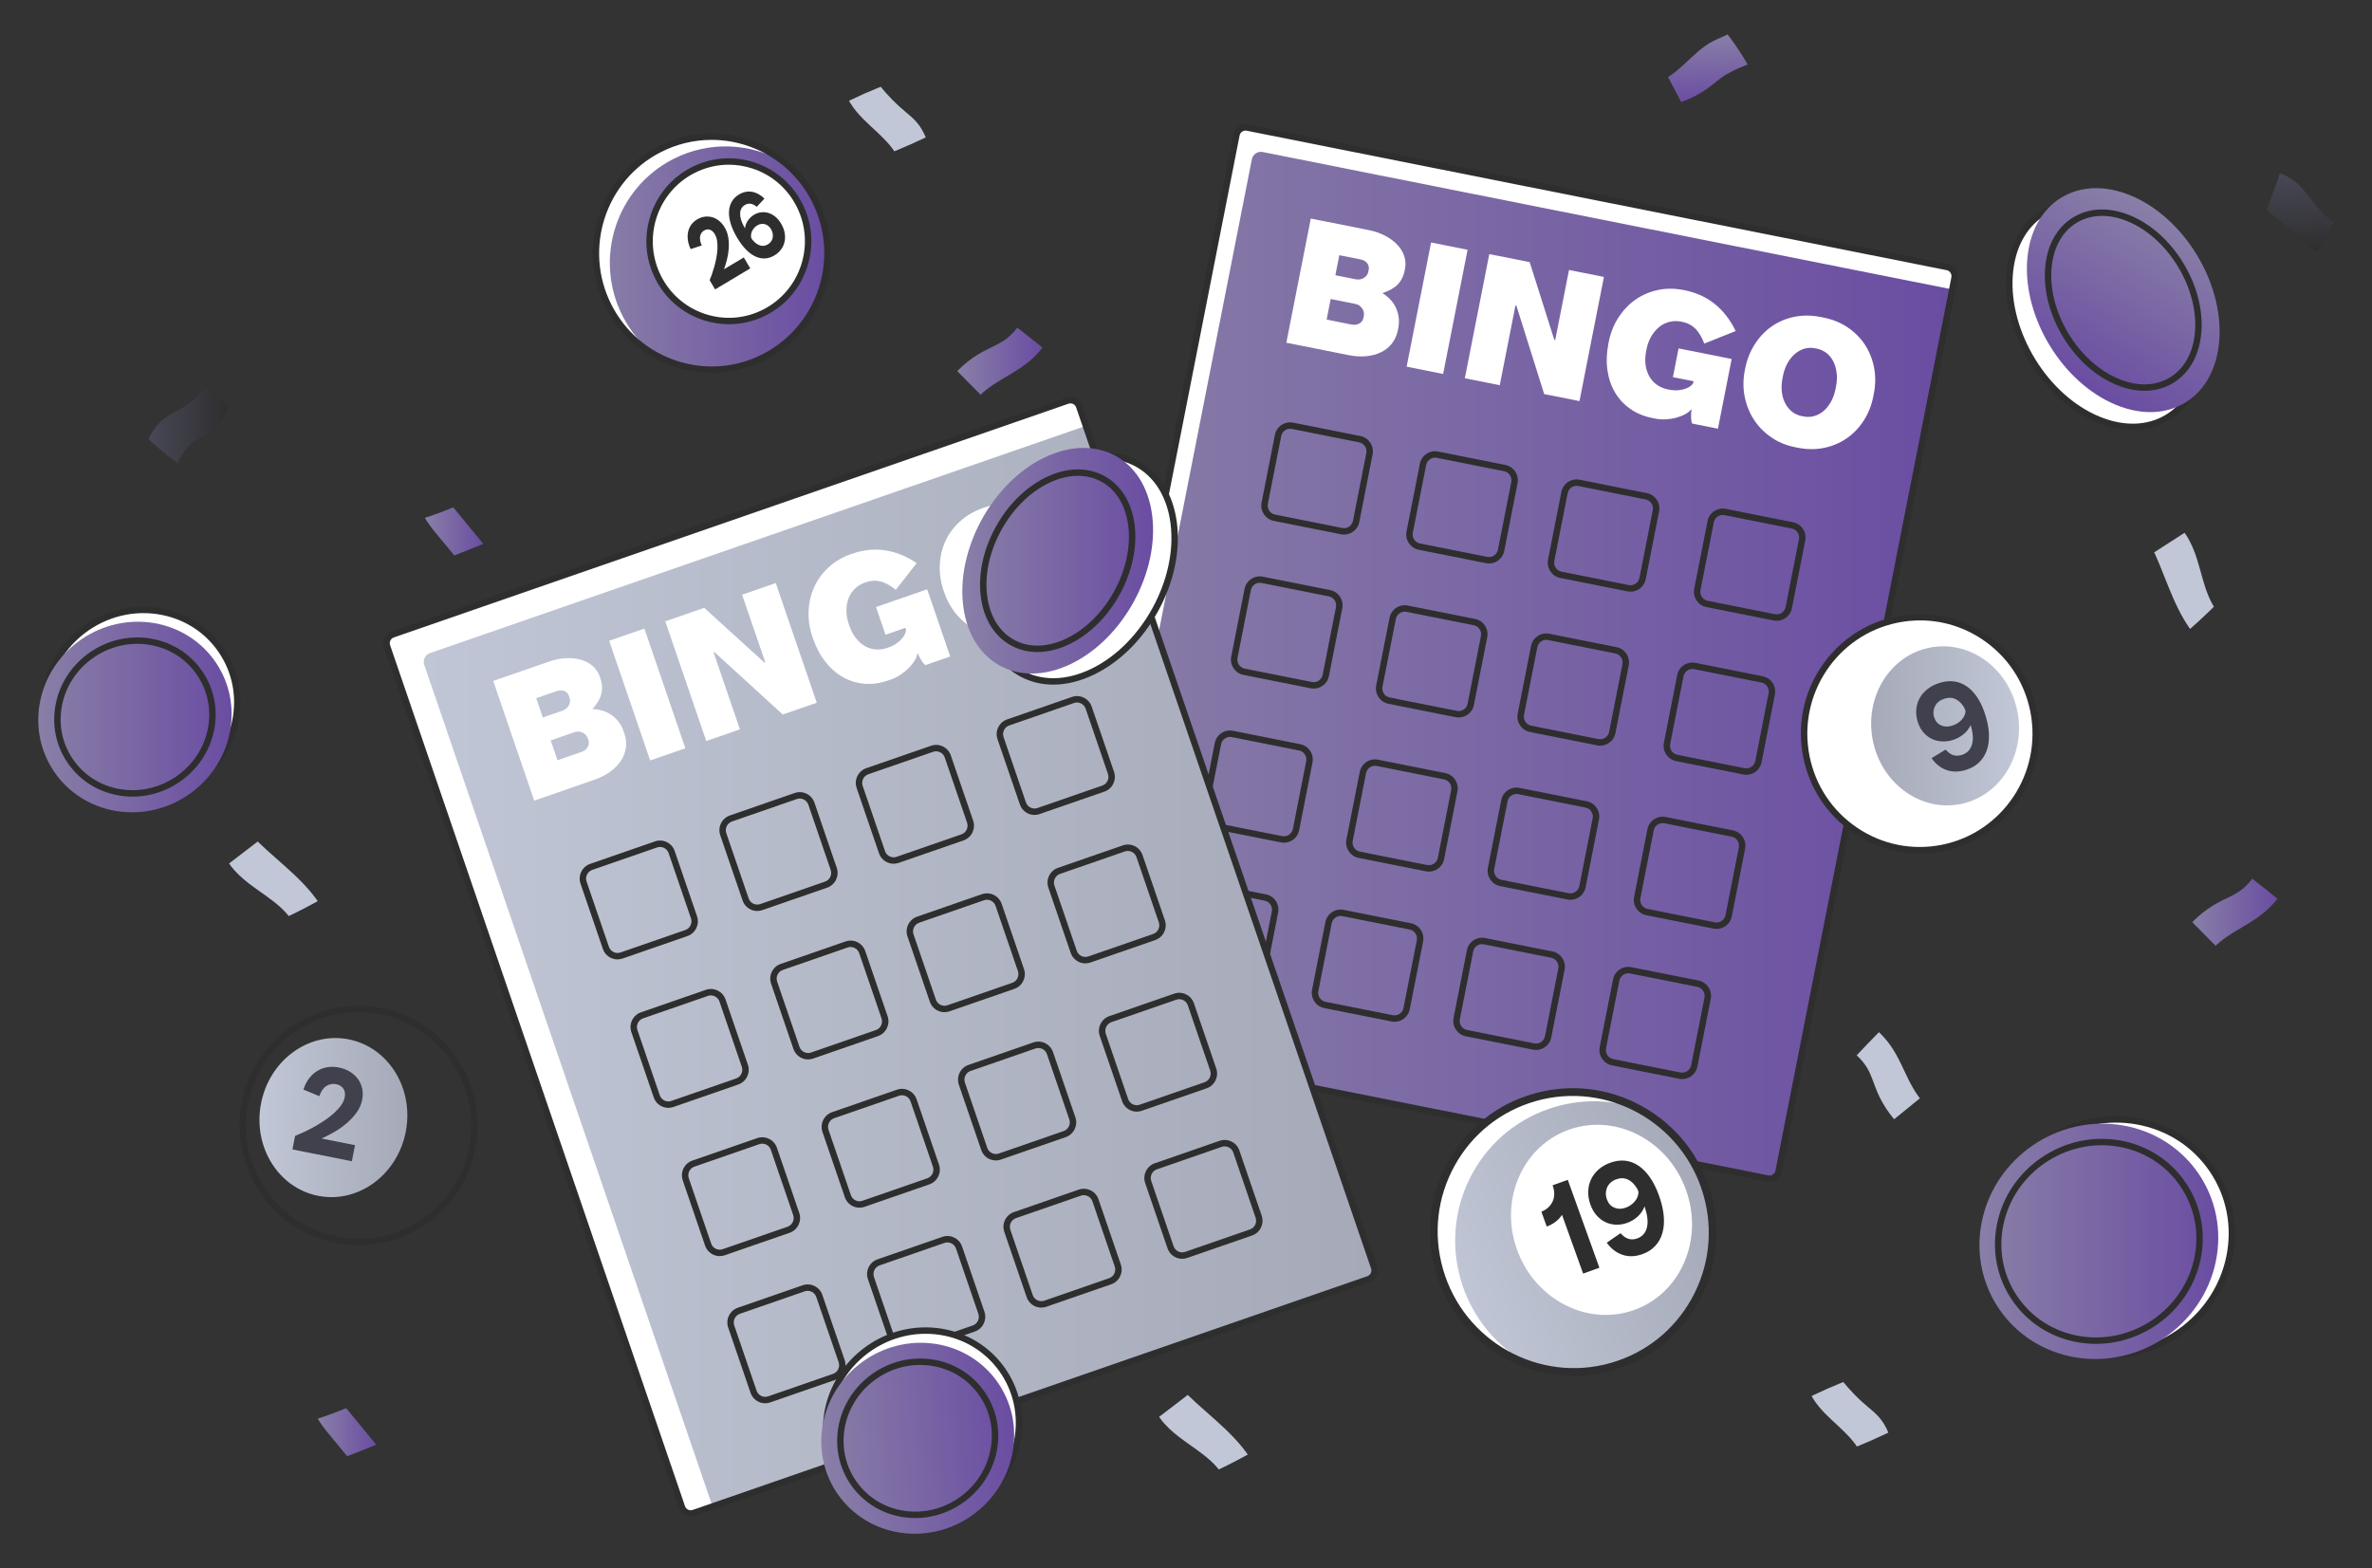 <svg xmlns="http://www.w3.org/2000/svg" xmlns:xlink="http://www.w3.org/1999/xlink" id="Bingo_game" viewBox="0 0 620 410"><rect x="0" y="0" width="620" height="410" fill="#333333" stroke="none"/><defs><style>      .st0 {        fill: url(#linear-gradient2);      }      .st1 {        fill: #c1c7d6;      }      .st2 {        fill: url(#linear-gradient10);      }      .st3 {        fill: url(#_ƒðàä_íò_13);      }      .st4 {        fill: url(#_ƒðàä_íò_12);      }      .st5 {        fill: #fff;      }      .st6 {        fill: url(#linear-gradient1);      }      .st7 {        fill: url(#linear-gradient9);      }      .st8 {        fill: url(#linear-gradient8);      }      .st9 {        fill: url(#linear-gradient11);      }      .st10 {        fill: url(#_ƒðàä_íò);      }      .st11 {        fill: url(#_ƒðàä_íò_1);      }      .st12 {        fill: url(#_ƒðàä_íò1);      }      .st13 {        fill: url(#_ƒðàä_íò_11);      }      .st14 {        fill: url(#linear-gradient7);      }      .st15 {        fill: url(#linear-gradient4);      }      .st16 {        fill: url(#linear-gradient5);      }      .st17 {        fill: url(#linear-gradient3);      }      .st18 {        fill: #41414d;      }      .st19 {        fill: url(#linear-gradient6);      }      .st20 {        fill: url(#linear-gradient);      }      .st21 {        fill: #2e2e2e;      }    </style><linearGradient id="linear-gradient" x1="277.153" y1="170.737" x2="510.927" y2="170.737" gradientUnits="userSpaceOnUse"><stop offset="0" stop-color="#897fa7"></stop><stop offset=".994" stop-color="#6a4da2"></stop></linearGradient><linearGradient id="_&#x192;&#xF0;&#xE0;&#xE4;_&#xED;&#xF2;_1" data-name="&#x192;&#xF0;&#xE0;&#xE4;&#xB4;&#xB9;&#xED;&#xF2; 1" x1="101.04" y1="250.155" x2="359.297" y2="250.155" gradientUnits="userSpaceOnUse"><stop offset="0" stop-color="#c1c7d6"></stop><stop offset="1" stop-color="#a5a9b8"></stop></linearGradient><linearGradient id="linear-gradient1" x1="111.047" y1="138.924" x2="126.327" y2="138.924" xlink:href="#linear-gradient"></linearGradient><linearGradient id="linear-gradient2" x1="83.049" y1="374.431" x2="98.329" y2="374.431" xlink:href="#linear-gradient"></linearGradient><linearGradient id="linear-gradient3" x1="608.641" y1="-191.527" x2="625.957" y2="-191.527" gradientTransform="translate(619.235 -604.93) rotate(88.275) scale(1 -1)" xlink:href="#linear-gradient"></linearGradient><linearGradient id="_&#x192;&#xF0;&#xE0;&#xE4;_&#xED;&#xF2;" data-name="&#x192;&#xF0;&#xE0;&#xE4;&#xB4;&#xB9;&#xED;&#xF2;" x1="38.764" y1="111.259" x2="59.809" y2="111.259" gradientUnits="userSpaceOnUse"><stop offset="0" stop-color="#484857"></stop><stop offset="1" stop-color="#2e2e2e"></stop></linearGradient><linearGradient id="linear-gradient4" x1="250.216" y1="94.435" x2="272.483" y2="94.435" xlink:href="#linear-gradient"></linearGradient><linearGradient id="linear-gradient5" x1="573.029" y1="238.508" x2="595.295" y2="238.508" xlink:href="#linear-gradient"></linearGradient><linearGradient id="_&#x192;&#xF0;&#xE0;&#xE4;_&#xED;&#xF2;1" data-name="&#x192;&#xF0;&#xE0;&#xE4;&#xB4;&#xB9;&#xED;&#xF2;" x1="649.259" y1="-37.909" x2="670.175" y2="-37.909" gradientTransform="translate(619.235 -604.93) rotate(88.275) scale(1 -1)" xlink:href="#_&#x192;&#xF0;&#xE0;&#xE4;_&#xED;&#xF2;"></linearGradient><linearGradient id="linear-gradient6" x1="155.751" y1="66.19" x2="216.296" y2="66.19" xlink:href="#linear-gradient"></linearGradient><linearGradient id="_&#x192;&#xF0;&#xE0;&#xE4;_&#xED;&#xF2;_11" data-name="&#x192;&#xF0;&#xE0;&#xE4;&#xB4;&#xB9;&#xED;&#xF2; 1" x1="338.706" y1="192.503" x2="411.499" y2="192.503" gradientTransform="translate(36.094 129.592)" xlink:href="#_&#x192;&#xF0;&#xE0;&#xE4;_&#xED;&#xF2;_1"></linearGradient><linearGradient id="_&#x192;&#xF0;&#xE0;&#xE4;_&#xED;&#xF2;_12" data-name="&#x192;&#xF0;&#xE0;&#xE4;&#xB4;&#xB9;&#xED;&#xF2; 1" x1="-33.723" y1="272.133" x2="7.73" y2="272.133" gradientTransform="translate(357.144 258.777) rotate(78.8) scale(.933 .997) skewX(-1.703)" xlink:href="#_&#x192;&#xF0;&#xE0;&#xE4;_&#xED;&#xF2;_1"></linearGradient><linearGradient id="_&#x192;&#xF0;&#xE0;&#xE4;_&#xED;&#xF2;_13" data-name="&#x192;&#xF0;&#xE0;&#xE4;&#xB4;&#xB9;&#xED;&#xF2; 1" x1="1224.667" y1="186.351" x2="1266.12" y2="186.351" gradientTransform="translate(1678.767 232.075) rotate(-168.8) scale(.933 -.997) skewX(-1.703)" xlink:href="#_&#x192;&#xF0;&#xE0;&#xE4;_&#xED;&#xF2;_1"></linearGradient><linearGradient id="linear-gradient7" x1="10" y1="187.461" x2="60.538" y2="187.461" xlink:href="#linear-gradient"></linearGradient><linearGradient id="linear-gradient8" x1="178.288" y1="351.955" x2="228.824" y2="351.955" gradientTransform="translate(11.769 39.444) rotate(-4.083)" xlink:href="#linear-gradient"></linearGradient><linearGradient id="linear-gradient9" x1="517.394" y1="324.54" x2="579.818" y2="324.54" xlink:href="#linear-gradient"></linearGradient><linearGradient id="linear-gradient10" x1="251.532" y1="146.599" x2="301.396" y2="146.599" xlink:href="#linear-gradient"></linearGradient><linearGradient id="linear-gradient11" x1="1242.659" y1="189.328" x2="1292.525" y2="189.328" gradientTransform="translate(1352.264 -924.933) rotate(119.975)" xlink:href="#linear-gradient"></linearGradient></defs><g id="bingo"><g><path class="st20" d="M462.062,308.12l-182.969-36.459c-1.304-.26-2.152-1.534-1.894-2.846l45.99-233.555c.258-1.312,1.525-2.165,2.83-1.905l182.969,36.459c1.304.26,2.152,1.534,1.894,2.846l-45.99,233.555c-.258,1.312-1.525,2.165-2.83,1.905Z"></path><path class="st5" d="M510.879,72.66l-.59,3.004-180.246-35.92c-1.305-.259-2.57.595-2.829,1.904l-45.4,230.554-2.722-.541c-1.305-.259-2.15-1.533-1.891-2.847l45.99-233.553c.255-1.314,1.524-2.168,2.829-1.909l182.968,36.461c1.301.259,2.15,1.533,1.891,2.847Z"></path><path class="st21" d="M462.536,309.004c-.212,0-.425-.021-.638-.063h-0l-182.969-36.459c-1.754-.35-2.899-2.067-2.552-3.829l45.99-233.555c.169-.857.66-1.595,1.384-2.08.719-.481,1.582-.654,2.431-.485l182.969,36.459c1.754.35,2.899,2.067,2.552,3.829l-45.99,233.555c-.169.857-.66,1.596-1.384,2.08-.539.361-1.159.548-1.793.548ZM462.225,307.299c.408.082.825-.002,1.172-.234.351-.235.59-.595.672-1.012l45.99-233.555c.169-.858-.386-1.694-1.236-1.863l-182.969-36.459c-.409-.081-.825.002-1.172.234-.351.235-.59.595-.672,1.012l-45.99,233.555c-.169.858.386,1.694,1.236,1.863l182.969,36.459Z"></path><g><path class="st5" d="M342.619,57.136l15.076,3.004c1.629.325,3.079.823,4.353,1.494,1.273.671,2.333,1.453,3.18,2.345.846.892,1.45,1.879,1.812,2.964.362,1.084.43,2.199.204,3.342l-.091.464c-.286,1.454-.882,2.652-1.786,3.596-.905.945-2.245,1.706-4.019,2.284,1.734,1.085,2.945,2.442,3.63,4.073.685,1.631.854,3.327.507,5.089l-.11.557c-.256,1.298-.759,2.435-1.51,3.41-.751.975-1.693,1.744-2.825,2.305-1.133.562-2.425.915-3.874,1.06-1.45.145-3.021.049-4.71-.288l-16.228-3.234,6.392-32.464ZM353.307,84.858c.738.147,1.403.055,1.995-.277.592-.332.955-.838,1.089-1.518l.073-.371c.152-.772.009-1.468-.428-2.085-.438-.617-1.056-1.006-1.855-1.165l-6.362-1.268-1.059,5.38,6.547,1.304ZM354.345,73.015c.768.153,1.478.038,2.128-.347.65-.384,1.046-.932,1.186-1.643l.082-.417c.14-.711.011-1.315-.386-1.812-.398-.496-.996-.825-1.794-.984l-5.486-1.093-1.032,5.241,5.302,1.056Z"></path><path class="st5" d="M374.061,63.401l9.543,1.902-6.392,32.464-9.543-1.902,6.392-32.464Z"></path><path class="st5" d="M389.274,66.432l10.557,2.104,6.443,20.321.231.046,3.607-18.319,9.128,1.819-6.392,32.464-9.22-1.837-7.278-23.139-.231-.046-4.109,20.869-9.128-1.819,6.392-32.464Z"></path><path class="st5" d="M431.861,109.282c-2.183-.435-4.101-1.235-5.756-2.4-1.656-1.165-2.985-2.603-3.99-4.313-1.005-1.71-1.66-3.656-1.965-5.838-.305-2.182-.214-4.508.273-6.982l.055-.278c.475-2.412,1.331-4.57,2.569-6.477,1.238-1.906,2.726-3.465,4.466-4.677,1.74-1.212,3.685-2.045,5.835-2.5,2.15-.455,4.392-.45,6.729.015l.277.055c5.993,1.194,10.436,4.747,13.329,10.657l-8.216,3.279c-.655-1.704-1.436-3.009-2.344-3.913-.908-.904-2.038-1.49-3.39-1.76l-.277-.055c-1.076-.214-2.11-.195-3.101.057-.992.253-1.887.701-2.684,1.345-.798.645-1.486,1.463-2.065,2.456-.579.993-.996,2.139-1.252,3.438l-.073.371c-.262,1.33-.312,2.557-.15,3.681.162,1.125.492,2.122.992,2.993.499.871,1.162,1.598,1.99,2.18.827.583,1.795.984,2.901,1.204l.231.046c.891.178,1.711.229,2.461.153.749-.075,1.4-.219,1.953-.43.552-.211,1.002-.467,1.349-.767.347-.3.547-.59.602-.868l.055-.278-5.394-1.075,1.479-7.513,13.877,2.765-3.589,18.226-6.731-1.341c-.167-.29-.263-.815-.288-1.576-.026-.76.015-1.499.125-2.216-.386.501-.937.946-1.652,1.334-.716.388-1.503.697-2.363.927-.86.231-1.766.371-2.718.422-.953.051-1.859-.009-2.719-.18l-.83-.165Z"></path><path class="st5" d="M456.152,96.386c.469-2.38,1.312-4.517,2.532-6.412,1.219-1.894,2.698-3.446,4.439-4.658,1.74-1.212,3.708-2.04,5.904-2.487,2.196-.446,4.492-.43,6.89.048l.692.138c2.397.478,4.519,1.342,6.364,2.594,1.845,1.252,3.35,2.772,4.516,4.563,1.164,1.791,1.955,3.78,2.371,5.967.415,2.188.389,4.472-.08,6.852l-.128.649c-.463,2.35-1.303,4.464-2.518,6.342-1.217,1.878-2.703,3.422-4.457,4.63-1.756,1.209-3.724,2.038-5.904,2.487-2.181.449-4.469.435-6.867-.043l-.692-.138c-2.367-.472-4.47-1.349-6.309-2.631-1.84-1.282-3.341-2.826-4.502-4.632-1.162-1.806-1.956-3.812-2.384-6.018-.428-2.206-.414-4.468.043-6.787l.091-.464ZM465.927,98.816c-.262,1.33-.321,2.563-.178,3.7.143,1.137.449,2.138.918,3.002.468.865,1.062,1.578,1.783,2.139.72.561,1.525.93,2.417,1.108l.599.119c.891.178,1.784.147,2.677-.093.893-.239,1.713-.671,2.458-1.293.746-.623,1.4-1.432,1.963-2.428.563-.996.976-2.159,1.238-3.489l.091-.464c.256-1.298.311-2.517.169-3.653-.144-1.137-.44-2.144-.89-3.021-.45-.877-1.043-1.597-1.778-2.162-.736-.564-1.549-.935-2.44-1.113l-.599-.119c-.892-.178-1.776-.145-2.654.098-.879.243-1.7.682-2.463,1.317-.764.635-1.428,1.45-1.991,2.447-.564.996-.973,2.144-1.229,3.442l-.091.464Z"></path></g><path class="st21" d="M351.323,139.762c-.265,0-.531-.026-.797-.079l-17.584-3.504c-2.192-.437-3.622-2.584-3.188-4.786l3.483-17.688c.211-1.071.825-1.994,1.729-2.599.899-.602,1.977-.816,3.036-.606l17.584,3.504c2.192.437,3.622,2.584,3.188,4.786l-3.483,17.688c-.211,1.071-.825,1.994-1.729,2.599-.673.451-1.448.684-2.239.684ZM337.209,112.096c-.464,0-.917.137-1.312.401-.532.356-.893.9-1.018,1.531l-3.483,17.688c-.256,1.298.584,2.563,1.873,2.82l17.584,3.504c.62.123,1.251-.003,1.777-.355.532-.356.893-.9,1.018-1.531l3.483-17.688c.256-1.298-.584-2.563-1.873-2.82l-17.584-3.504c-.155-.031-.311-.046-.466-.046Z"></path><path class="st21" d="M389.215,147.313c-.265,0-.531-.026-.797-.079l-17.584-3.504c-2.192-.437-3.622-2.584-3.188-4.786l3.483-17.688c.211-1.071.825-1.994,1.729-2.599.899-.602,1.976-.817,3.036-.606l17.584,3.504c2.192.437,3.622,2.584,3.188,4.786l-3.483,17.688c-.211,1.071-.825,1.994-1.729,2.599-.673.451-1.448.684-2.239.684ZM375.102,119.647c-.464,0-.917.137-1.312.401-.532.356-.893.9-1.018,1.531l-3.483,17.688c-.256,1.298.584,2.563,1.873,2.82l17.584,3.504h0c.62.123,1.251-.003,1.777-.355.532-.356.893-.9,1.018-1.531l3.483-17.688c.256-1.298-.584-2.563-1.872-2.82l-17.584-3.504c-.155-.031-.311-.046-.466-.046Z"></path><path class="st21" d="M426.201,154.683c-.265,0-.531-.026-.797-.079l-17.584-3.504c-2.192-.437-3.622-2.584-3.188-4.786l3.483-17.688c.211-1.071.825-1.994,1.729-2.599.899-.602,1.977-.817,3.036-.606l17.584,3.504c2.192.437,3.622,2.584,3.188,4.786l-3.483,17.688c-.211,1.071-.825,1.994-1.729,2.599-.673.451-1.448.684-2.239.684ZM412.088,127.017c-.464,0-.917.137-1.312.401-.532.356-.893.9-1.018,1.531l-3.483,17.688c-.256,1.298.584,2.563,1.873,2.82l17.584,3.504c.62.123,1.251-.003,1.777-.355.532-.356.893-.9,1.018-1.531l3.483-17.688c.256-1.298-.584-2.563-1.873-2.82l-17.584-3.504c-.155-.031-.311-.046-.466-.046Z"></path><path class="st21" d="M464.406,162.296c-.265,0-.531-.026-.797-.079l-17.584-3.504c-2.192-.437-3.622-2.584-3.188-4.786l3.483-17.688c.211-1.071.825-1.994,1.729-2.599.899-.602,1.977-.817,3.036-.605l17.584,3.504c2.192.437,3.622,2.584,3.188,4.786l-3.483,17.688c-.211,1.071-.825,1.994-1.729,2.599-.673.451-1.448.685-2.24.685ZM463.937,160.574c.619.123,1.251-.003,1.778-.355.532-.356.893-.9,1.018-1.531l3.483-17.688c.256-1.298-.584-2.563-1.873-2.82l-17.584-3.504c-.62-.124-1.251.003-1.777.355-.532.356-.893.9-1.018,1.531l-3.483,17.688c-.256,1.298.584,2.563,1.873,2.82l17.584,3.504Z"></path><path class="st21" d="M343.394,180.028c-.265,0-.531-.026-.797-.079l-17.584-3.504c-2.192-.437-3.622-2.584-3.188-4.786l3.483-17.688c.211-1.071.825-1.994,1.729-2.599.898-.602,1.977-.817,3.036-.606l17.584,3.504c2.192.437,3.622,2.584,3.188,4.786l-3.483,17.688c-.211,1.071-.825,1.994-1.729,2.599-.673.451-1.448.684-2.239.684ZM342.924,178.307c.619.123,1.251-.003,1.777-.355.532-.356.893-.9,1.018-1.531l3.483-17.688c.256-1.298-.584-2.563-1.873-2.82l-17.584-3.504c-.619-.124-1.251.002-1.778.355-.532.356-.893.9-1.018,1.531l-3.483,17.688c-.256,1.298.584,2.563,1.873,2.82l17.584,3.504Z"></path><path class="st21" d="M381.286,187.579c-.265,0-.531-.026-.797-.079l-17.584-3.504c-2.192-.437-3.622-2.584-3.188-4.786l3.483-17.688c.211-1.071.825-1.994,1.729-2.599.899-.602,1.977-.817,3.036-.606l17.584,3.504c2.192.437,3.622,2.584,3.188,4.786l-3.483,17.688c-.211,1.071-.825,1.994-1.729,2.599-.673.451-1.448.684-2.239.684ZM367.173,159.913c-.464,0-.917.137-1.312.401-.532.356-.893.9-1.018,1.531l-3.483,17.688c-.256,1.298.584,2.563,1.873,2.82l17.584,3.504h0c.62.123,1.251-.003,1.777-.355.532-.356.893-.9,1.018-1.531l3.483-17.688c.256-1.298-.584-2.563-1.872-2.82l-17.584-3.504c-.155-.031-.311-.046-.466-.046Z"></path><path class="st21" d="M418.272,194.949c-.265,0-.531-.026-.797-.079l-17.584-3.504c-2.192-.437-3.622-2.584-3.188-4.786l3.483-17.688c.211-1.071.825-1.994,1.729-2.599.899-.602,1.977-.817,3.036-.605l17.584,3.504c2.192.437,3.622,2.584,3.188,4.786l-3.483,17.688c-.211,1.071-.825,1.994-1.729,2.599-.673.451-1.448.684-2.239.684ZM417.803,193.227c.619.123,1.251-.003,1.777-.355.532-.356.893-.9,1.018-1.531l3.483-17.688c.256-1.298-.584-2.563-1.873-2.82l-17.584-3.504c-.62-.123-1.251.002-1.777.355-.532.356-.893.9-1.018,1.531l-3.483,17.688c-.256,1.298.584,2.563,1.873,2.82l17.584,3.504Z"></path><path class="st21" d="M456.478,202.562c-.265,0-.531-.026-.797-.079l-17.584-3.504c-2.191-.437-3.622-2.584-3.188-4.786l3.483-17.688c.211-1.071.825-1.994,1.729-2.599.899-.601,1.977-.817,3.036-.605l17.584,3.504c2.192.437,3.622,2.584,3.188,4.786l-3.483,17.688c-.211,1.071-.825,1.994-1.729,2.599-.673.451-1.448.685-2.24.685ZM442.364,174.896c-.464,0-.917.137-1.311.401-.532.356-.893.9-1.018,1.531l-3.483,17.688c-.256,1.298.585,2.563,1.873,2.82l17.584,3.504c.619.123,1.251-.002,1.778-.355.532-.356.893-.9,1.018-1.531l3.483-17.688c.256-1.298-.584-2.563-1.873-2.82l-17.584-3.504c-.155-.031-.311-.046-.466-.046Z"></path><path class="st21" d="M335.61,220.323c-.265,0-.531-.026-.797-.079l-17.584-3.504c-2.192-.437-3.622-2.584-3.188-4.786l3.483-17.688c.211-1.071.825-1.994,1.729-2.599.899-.602,1.977-.817,3.036-.605l17.584,3.504c2.192.437,3.622,2.584,3.188,4.786l-3.483,17.688c-.211,1.071-.825,1.994-1.729,2.599-.673.451-1.448.684-2.24.684ZM335.14,218.602c.619.123,1.251-.003,1.778-.355.532-.356.893-.9,1.018-1.531l3.483-17.688c.256-1.298-.584-2.563-1.873-2.82l-17.584-3.504c-.62-.124-1.251.003-1.777.355-.532.356-.893.9-1.018,1.531l-3.483,17.688c-.256,1.298.584,2.563,1.872,2.82l17.584,3.504Z"></path><path class="st21" d="M373.502,227.874c-.265,0-.531-.026-.797-.079l-17.584-3.504c-2.192-.437-3.622-2.584-3.188-4.786l3.483-17.688c.211-1.071.825-1.994,1.729-2.599.899-.602,1.977-.816,3.036-.605l17.584,3.504c2.192.437,3.622,2.584,3.188,4.786l-3.483,17.688c-.211,1.071-.825,1.994-1.729,2.599-.673.451-1.448.685-2.24.685ZM373.033,226.153c.62.123,1.251-.002,1.778-.355.532-.356.893-.9,1.018-1.531l3.483-17.688c.256-1.298-.584-2.563-1.873-2.82l-17.584-3.504c-.62-.124-1.251.002-1.777.355-.532.356-.893.9-1.018,1.531l-3.483,17.688c-.256,1.298.584,2.563,1.873,2.82l17.584,3.504Z"></path><path class="st21" d="M410.488,235.244c-.265,0-.531-.026-.797-.079h0l-17.584-3.504c-2.192-.437-3.622-2.584-3.188-4.786l3.483-17.688c.211-1.071.825-1.994,1.729-2.599.899-.602,1.977-.816,3.036-.605l17.584,3.504c2.192.437,3.622,2.584,3.188,4.786l-3.483,17.688c-.211,1.071-.825,1.994-1.729,2.599-.673.451-1.448.684-2.24.684ZM410.019,233.523c.619.123,1.251-.003,1.778-.355.532-.356.893-.9,1.018-1.531l3.483-17.688c.256-1.298-.584-2.563-1.873-2.82l-17.584-3.504c-.62-.124-1.251.002-1.777.355-.532.356-.893.9-1.018,1.531l-3.483,17.688c-.256,1.298.584,2.563,1.872,2.82l17.584,3.504Z"></path><path class="st21" d="M448.694,242.857c-.265,0-.531-.026-.797-.079l-17.584-3.504c-2.192-.437-3.622-2.584-3.188-4.786l3.483-17.688c.211-1.071.825-1.994,1.729-2.599.899-.601,1.977-.817,3.036-.606l17.584,3.504c2.192.437,3.622,2.584,3.188,4.786l-3.483,17.688c-.211,1.071-.825,1.994-1.729,2.599-.673.451-1.448.684-2.239.684ZM448.224,241.136c.62.123,1.251-.003,1.777-.355.532-.356.893-.9,1.018-1.531l3.483-17.688c.256-1.298-.584-2.563-1.873-2.82l-17.584-3.504c-.62-.124-1.251.002-1.778.355-.532.356-.893.9-1.018,1.531l-3.483,17.688c-.256,1.298.584,2.563,1.873,2.82l17.584,3.504Z"></path><path class="st21" d="M326.629,259.585c-.265,0-.531-.026-.797-.079l-17.584-3.504c-2.192-.437-3.622-2.584-3.188-4.786l3.483-17.688c.211-1.071.825-1.994,1.729-2.599.899-.601,1.977-.817,3.036-.606l17.584,3.504c2.192.437,3.622,2.584,3.188,4.786l-3.483,17.688c-.211,1.071-.825,1.994-1.729,2.599-.673.451-1.448.684-2.239.684ZM326.159,257.863c.62.123,1.251-.003,1.777-.355.532-.356.893-.9,1.018-1.531l3.483-17.688c.256-1.298-.584-2.563-1.873-2.82l-17.584-3.504c-.62-.124-1.251.002-1.778.355-.532.356-.893.9-1.018,1.531l-3.483,17.688c-.256,1.298.584,2.563,1.872,2.82l17.584,3.504Z"></path><path class="st21" d="M364.521,267.135c-.265,0-.531-.026-.797-.079l-17.584-3.504c-2.192-.437-3.622-2.584-3.188-4.786l3.483-17.688c.211-1.071.825-1.994,1.729-2.599.899-.601,1.977-.817,3.036-.606l17.584,3.504c2.192.437,3.622,2.584,3.188,4.786l-3.483,17.688c-.211,1.071-.825,1.994-1.729,2.599-.673.451-1.448.684-2.239.684ZM364.052,265.414c.62.123,1.251-.003,1.777-.355.532-.356.893-.9,1.018-1.531l3.483-17.688c.256-1.298-.584-2.563-1.872-2.82l-17.584-3.504c-.62-.123-1.251.003-1.778.355-.532.356-.893.9-1.018,1.531l-3.483,17.688c-.256,1.298.584,2.563,1.873,2.82l17.584,3.504Z"></path><path class="st21" d="M401.507,274.505c-.265,0-.531-.026-.797-.079l-17.584-3.504c-2.192-.437-3.622-2.584-3.188-4.786l3.483-17.688c.211-1.071.825-1.994,1.729-2.599.898-.602,1.977-.817,3.036-.606l17.584,3.504c2.192.437,3.622,2.584,3.188,4.786l-3.483,17.688c-.211,1.071-.825,1.994-1.729,2.599-.673.451-1.448.684-2.239.684ZM387.394,246.84c-.464,0-.917.137-1.312.401-.532.356-.893.9-1.018,1.531l-3.483,17.688c-.256,1.298.584,2.563,1.873,2.82l17.584,3.504h0c.62.123,1.251-.003,1.777-.355.532-.356.893-.9,1.018-1.531l3.483-17.688c.256-1.298-.584-2.563-1.873-2.82l-17.584-3.504c-.155-.031-.311-.046-.466-.046Z"></path><path class="st21" d="M439.712,282.118c-.265,0-.531-.026-.797-.079l-17.584-3.504c-2.192-.437-3.622-2.584-3.188-4.786l3.483-17.688c.211-1.071.825-1.994,1.729-2.599.899-.601,1.977-.817,3.036-.606l17.584,3.504c2.192.437,3.622,2.584,3.188,4.786l-3.483,17.688c-.211,1.071-.825,1.994-1.729,2.599-.673.451-1.448.684-2.24.684ZM439.243,280.397c.619.123,1.251-.002,1.778-.355.532-.356.893-.9,1.018-1.531l3.483-17.688c.256-1.298-.584-2.563-1.873-2.82l-17.584-3.504c-.62-.124-1.251.002-1.777.355-.532.356-.893.9-1.018,1.531l-3.483,17.688c-.256,1.298.584,2.563,1.873,2.82l17.584,3.504Z"></path></g><g><path class="st11" d="M357.673,334.445l-176.354,61.111c-1.257.436-2.627-.236-3.061-1.501l-77.086-225.111c-.433-1.265.235-2.643,1.492-3.079l176.354-61.111c1.257-.436,2.627.236,3.061,1.501l77.086,225.111c.433,1.265-.235,2.643-1.492,3.079Z"></path><path class="st5" d="M110.896,173.826l75.344,220.023-4.921,1.708c-1.256.434-2.628-.237-3.062-1.502l-77.082-225.11c-.434-1.265.232-2.646,1.488-3.08l176.357-61.112c1.256-.434,2.624.237,3.057,1.502l1.743,5.091-171.432,59.4c-1.256.438-1.927,1.815-1.493,3.08Z"></path><path class="st21" d="M180.532,396.527c-.484,0-.966-.11-1.414-.329-.782-.381-1.369-1.046-1.651-1.872l-77.086-225.111c-.581-1.698.32-3.556,2.01-4.141l176.354-61.111c.818-.283,1.697-.231,2.475.149.782.381,1.369,1.046,1.651,1.872l77.087,225.111c.581,1.698-.321,3.555-2.01,4.141h0l-176.354,61.111c-.347.12-.705.18-1.061.18ZM279.803,105.458c-.172,0-.344.029-.511.087l-176.354,61.111c-.821.284-1.258,1.189-.974,2.016l77.086,225.111c.138.402.422.725.801.909.375.183.799.209,1.193.072l176.354-61.111c.821-.284,1.258-1.189.974-2.017l-77.086-225.111c-.138-.402-.422-.724-.801-.909-.216-.105-.449-.159-.682-.159ZM357.673,334.445h.001-.001Z"></path><g><path class="st5" d="M128.922,178.025l14.53-5.035c1.57-.544,3.073-.848,4.509-.912,1.436-.064,2.742.075,3.921.416,1.177.342,2.194.89,3.048,1.644.855.754,1.471,1.683,1.848,2.785l.153.447c.48,1.401.565,2.738.255,4.012-.309,1.274-1.087,2.61-2.331,4.008,2.042.06,3.767.62,5.174,1.682,1.408,1.062,2.402,2.443,2.984,4.141l.184.537c.429,1.252.562,2.489.401,3.711-.161,1.223-.591,2.364-1.289,3.422-.698,1.059-1.638,2.018-2.818,2.877-1.181.859-2.586,1.571-4.215,2.136l-15.641,5.42-10.715-31.29ZM146.999,185.813c.74-.257,1.296-.716,1.666-1.377.37-.661.438-1.335.203-2.021l-.138-.402c-.235-.685-.648-1.142-1.24-1.371-.592-.228-1.273-.209-2.043.058l-5.288,1.833,1.73,5.051,5.11-1.771ZM152.025,196.572c.711-.246,1.24-.662,1.585-1.249.346-.586.407-1.207.182-1.863l-.122-.357c-.255-.745-.727-1.274-1.413-1.586-.687-.312-1.416-.335-2.186-.068l-6.132,2.125,1.776,5.185,6.31-2.187Z"></path><path class="st5" d="M159.227,167.524l9.198-3.188,10.715,31.29-9.198,3.188-10.715-31.29Z"></path><path class="st5" d="M173.89,162.443l10.176-3.526,15.733,14.3.222-.077-6.046-17.656,8.798-3.049,10.715,31.29-8.887,3.08-17.864-16.312-.222.077,6.888,20.115-8.798,3.049-10.715-31.29Z"></path><path class="st5" d="M232.127,177.915c-2.104.729-4.162,1.009-6.175.84-2.014-.169-3.881-.738-5.605-1.708-1.724-.969-3.263-2.32-4.618-4.05-1.355-1.73-2.44-3.787-3.257-6.172l-.092-.268c-.796-2.324-1.136-4.623-1.02-6.897.116-2.273.623-4.374,1.52-6.302.897-1.927,2.161-3.632,3.791-5.114,1.63-1.481,3.571-2.612,5.822-3.393l.267-.092c5.777-2.002,11.393-1.181,16.849,2.462l-5.46,6.992c-1.418-1.141-2.746-1.873-3.983-2.195-1.237-.321-2.507-.256-3.81.195l-.267.092c-1.037.359-1.921.899-2.652,1.619-.731.721-1.28,1.561-1.647,2.521-.367.961-.552,2.016-.556,3.168-.003,1.151.209,2.353.638,3.604l.122.357c.439,1.282,1.01,2.368,1.712,3.257.703.89,1.487,1.585,2.354,2.084.867.5,1.804.792,2.81.876,1.006.085,2.043-.058,3.11-.427l.222-.077c.859-.298,1.593-.668,2.204-1.114.61-.444,1.101-.898,1.473-1.36.372-.462.633-.911.782-1.346.149-.435.178-.787.086-1.055l-.092-.268-5.199,1.802-2.48-7.242,13.375-4.635,6.016,17.567-6.488,2.248c-.289-.166-.635-.571-1.038-1.216-.403-.643-.737-1.303-1.001-1.978-.083.629-.337,1.292-.761,1.989-.424.697-.95,1.363-1.578,1.997-.628.635-1.341,1.214-2.138,1.741-.798.526-1.611.933-2.44,1.22l-.8.277Z"></path><path class="st5" d="M246.668,154.475c-.786-2.294-1.126-4.568-1.019-6.823.106-2.253.608-4.344,1.506-6.272.897-1.927,2.183-3.64,3.858-5.137,1.675-1.497,3.667-2.646,5.978-3.447l.667-.231c2.311-.801,4.576-1.127,6.797-.98,2.221.148,4.282.7,6.185,1.657,1.902.958,3.58,2.277,5.033,3.956,1.453,1.68,2.573,3.667,3.359,5.962l.214.626c.776,2.265,1.107,4.517.996,6.755-.112,2.239-.624,4.325-1.536,6.258-.912,1.933-2.199,3.646-3.858,5.137-1.66,1.492-3.645,2.638-5.955,3.439l-.667.231c-2.281.791-4.538,1.097-6.768.92-2.231-.177-4.301-.751-6.207-1.724-1.907-.972-3.598-2.304-5.071-3.993-1.473-1.69-2.593-3.652-3.358-5.887l-.153-.447ZM256.33,151.626c.439,1.282,1.004,2.377,1.697,3.287.692.91,1.457,1.62,2.295,2.13.837.51,1.707.826,2.611.946.903.121,1.783.032,2.643-.266l.578-.2c.859-.298,1.615-.776,2.267-1.436.652-.659,1.145-1.447,1.478-2.362.333-.915.493-1.946.482-3.092-.012-1.146-.236-2.36-.675-3.641l-.153-.447c-.429-1.252-.99-2.332-1.682-3.243-.693-.91-1.453-1.63-2.28-2.16-.828-.53-1.701-.852-2.618-.968-.918-.115-1.806-.024-2.665.274l-.578.2c-.86.298-1.608.774-2.245,1.428-.638.655-1.128,1.449-1.47,2.385-.343.936-.508,1.976-.496,3.122.011,1.146.231,2.345.66,3.597l.153.447Z"></path></g><path class="st21" d="M161.407,250.827c-.605,0-1.207-.138-1.767-.411-.977-.476-1.71-1.307-2.063-2.339l-5.838-17.049c-.727-2.122.4-4.444,2.512-5.176l16.948-5.873c1.021-.354,2.119-.288,3.091.186.977.476,1.71,1.307,2.064,2.339l5.838,17.049c.727,2.122-.4,4.444-2.512,5.176h0l-16.948,5.873c-.433.15-.88.225-1.325.225ZM172.522,221.43c-.261,0-.522.044-.775.131l-16.948,5.873c-1.242.43-1.904,1.799-1.476,3.051l5.838,17.049c.208.608.639,1.097,1.213,1.377.569.278,1.212.316,1.809.109l16.948-5.873c1.242-.43,1.904-1.799,1.476-3.051l-5.838-17.049c-.208-.608-.639-1.097-1.213-1.377-.328-.16-.68-.24-1.034-.24ZM179.406,243.939h.001-.001Z"></path><path class="st21" d="M197.929,238.171c-.605,0-1.206-.138-1.766-.411-.977-.476-1.71-1.307-2.064-2.339l-5.838-17.049c-.727-2.122.4-4.444,2.512-5.176l16.948-5.873c1.022-.354,2.119-.288,3.092.186.977.476,1.71,1.307,2.064,2.339l5.838,17.049c.727,2.122-.4,4.444-2.512,5.176h0l-16.948,5.873c-.433.15-.88.225-1.325.225ZM209.044,208.775c-.261,0-.522.044-.775.131l-16.948,5.873c-1.242.43-1.904,1.799-1.476,3.051l5.838,17.049c.208.608.639,1.097,1.213,1.377.569.278,1.212.316,1.809.109l16.948-5.873c1.242-.43,1.904-1.799,1.476-3.051l-5.838-17.049c-.208-.608-.639-1.097-1.213-1.377-.328-.16-.68-.24-1.034-.24ZM215.928,231.282h.001-.001Z"></path><path class="st21" d="M233.578,225.818c-.605,0-1.206-.138-1.766-.411-.977-.476-1.71-1.307-2.064-2.339l-5.838-17.049c-.727-2.122.4-4.444,2.512-5.176l16.948-5.873c1.021-.354,2.119-.288,3.092.186.977.476,1.71,1.307,2.063,2.339l5.838,17.049c.727,2.122-.4,4.444-2.511,5.176h0l-16.948,5.873c-.433.15-.88.225-1.325.225ZM244.693,196.421c-.26,0-.522.044-.775.131l-16.948,5.873c-1.242.43-1.904,1.799-1.476,3.051l5.838,17.049c.208.608.639,1.097,1.213,1.377.569.278,1.212.316,1.809.109l16.948-5.873c1.242-.43,1.904-1.799,1.476-3.051l-5.838-17.049c-.208-.608-.639-1.097-1.213-1.377-.328-.16-.68-.24-1.034-.24ZM251.577,218.929h.001-.001Z"></path><path class="st21" d="M270.402,213.058c-.605,0-1.207-.138-1.767-.411-.977-.476-1.71-1.307-2.064-2.339l-5.838-17.049c-.727-2.122.4-4.444,2.512-5.176l16.948-5.873c1.022-.354,2.119-.288,3.092.186.977.476,1.71,1.307,2.063,2.339l5.838,17.049c.727,2.122-.4,4.444-2.512,5.176l-16.948,5.873c-.433.15-.88.225-1.325.225ZM281.517,183.661c-.261,0-.522.044-.775.131l-16.948,5.873c-1.242.43-1.904,1.799-1.476,3.051l5.838,17.049c.208.608.639,1.097,1.213,1.377.569.278,1.212.316,1.809.109l16.948-5.873h0c1.242-.43,1.904-1.799,1.476-3.051l-5.838-17.049c-.208-.608-.639-1.097-1.213-1.377-.328-.16-.68-.24-1.034-.24Z"></path><path class="st21" d="M174.697,289.638c-.605,0-1.207-.138-1.767-.411-.977-.476-1.71-1.307-2.063-2.339l-5.838-17.049c-.727-2.122.4-4.444,2.512-5.176l16.948-5.873c1.021-.354,2.119-.288,3.092.186.977.476,1.71,1.307,2.063,2.339l5.838,17.049c.727,2.122-.4,4.444-2.511,5.176h0l-16.948,5.873c-.433.15-.88.225-1.325.225ZM185.812,260.241c-.261,0-.522.044-.775.131l-16.948,5.873c-1.242.43-1.904,1.799-1.476,3.051l5.838,17.049c.208.608.639,1.097,1.213,1.377.569.278,1.212.316,1.81.109l16.948-5.873c1.242-.43,1.904-1.799,1.476-3.051l-5.838-17.049c-.208-.608-.639-1.097-1.213-1.377-.328-.16-.68-.24-1.034-.24ZM192.696,282.749h.001-.001Z"></path><path class="st21" d="M211.22,276.982c-.605,0-1.207-.138-1.767-.411-.977-.476-1.71-1.307-2.064-2.339l-5.838-17.049c-.727-2.122.4-4.444,2.512-5.176l16.948-5.873c1.022-.354,2.12-.288,3.092.186.977.476,1.71,1.307,2.063,2.339l5.838,17.049c.727,2.122-.4,4.444-2.512,5.176l-.274-.791.274.791-16.948,5.873c-.433.15-.88.225-1.325.225ZM222.334,247.585c-.261,0-.522.044-.775.131l-16.948,5.873c-1.242.43-1.904,1.799-1.476,3.051l5.838,17.049c.208.608.639,1.097,1.213,1.377.569.277,1.212.316,1.81.109l16.948-5.873c1.242-.43,1.904-1.799,1.476-3.051l-5.838-17.049c-.208-.608-.639-1.097-1.213-1.377-.328-.16-.68-.24-1.034-.24Z"></path><path class="st21" d="M246.868,264.628c-.605,0-1.207-.138-1.767-.411-.977-.476-1.71-1.307-2.063-2.339l-5.838-17.049c-.727-2.122.4-4.444,2.512-5.176l16.948-5.873c1.021-.354,2.119-.288,3.092.186.977.476,1.71,1.307,2.064,2.339l5.838,17.049c.727,2.122-.4,4.444-2.512,5.176h0l-16.948,5.873c-.433.15-.88.225-1.325.225ZM257.983,235.232c-.26,0-.522.044-.775.131l-16.948,5.873c-1.242.43-1.904,1.799-1.476,3.051l5.838,17.049c.208.608.639,1.097,1.213,1.377.569.278,1.212.316,1.81.109l16.948-5.873c1.242-.43,1.904-1.799,1.476-3.051l-5.838-17.049c-.208-.608-.639-1.097-1.213-1.377-.328-.16-.68-.24-1.034-.24ZM264.867,257.74h.001-.001Z"></path><path class="st21" d="M283.692,251.868c-.605,0-1.207-.138-1.767-.411-.977-.476-1.71-1.307-2.064-2.339l-5.838-17.049c-.727-2.122.4-4.444,2.512-5.176l16.948-5.873c1.022-.354,2.119-.288,3.092.186.977.476,1.71,1.307,2.063,2.339l5.838,17.049c.727,2.122-.4,4.444-2.512,5.176l-.274-.791.274.791-16.948,5.873c-.433.15-.88.225-1.325.225ZM294.807,222.471c-.261,0-.522.044-.775.131l-16.948,5.873c-1.242.43-1.904,1.799-1.476,3.051l5.838,17.049c.208.608.639,1.097,1.213,1.377.569.278,1.212.316,1.81.109l16.948-5.873c1.242-.43,1.904-1.799,1.476-3.051l-5.838-17.049c-.208-.608-.639-1.097-1.213-1.377-.328-.16-.68-.24-1.034-.24Z"></path><path class="st21" d="M188.127,328.4c-.605,0-1.207-.138-1.767-.411-.977-.476-1.71-1.307-2.063-2.339l-5.838-17.049c-.727-2.122.4-4.444,2.512-5.176l16.948-5.873c1.021-.354,2.119-.288,3.092.186.977.476,1.71,1.307,2.064,2.339l5.838,17.049c.727,2.122-.4,4.444-2.512,5.176h0l-16.948,5.873c-.433.15-.88.225-1.325.225ZM199.242,299.003c-.26,0-.522.044-.775.131l-16.948,5.873c-1.242.43-1.904,1.799-1.476,3.051l5.838,17.049c.208.608.639,1.097,1.213,1.377.569.278,1.212.316,1.809.109l16.948-5.873c1.242-.43,1.904-1.799,1.476-3.051l-5.838-17.049c-.208-.608-.639-1.097-1.213-1.377-.328-.16-.68-.24-1.034-.24ZM206.126,321.511h.001-.001Z"></path><path class="st21" d="M224.649,315.744c-.605,0-1.207-.138-1.767-.411-.977-.476-1.71-1.307-2.063-2.339l-5.838-17.049c-.727-2.122.4-4.444,2.511-5.176l16.948-5.873c1.022-.354,2.119-.288,3.091.186.977.476,1.71,1.307,2.064,2.339l5.838,17.049c.727,2.122-.4,4.444-2.512,5.176h0l-16.948,5.873c-.433.15-.88.225-1.325.225ZM235.764,286.347c-.261,0-.522.044-.775.131l-16.948,5.873c-1.242.43-1.904,1.799-1.476,3.051l5.838,17.049c.208.608.639,1.097,1.213,1.376.569.278,1.212.316,1.809.109l16.948-5.873c1.242-.43,1.904-1.799,1.476-3.051l-5.838-17.049c-.208-.608-.639-1.097-1.213-1.377-.328-.16-.68-.24-1.034-.24ZM242.648,308.855h.001-.001Z"></path><path class="st21" d="M260.298,303.39c-.605,0-1.206-.138-1.766-.411-.977-.476-1.71-1.307-2.064-2.339l-5.838-17.049c-.727-2.122.4-4.444,2.512-5.176l16.948-5.873c1.022-.354,2.119-.288,3.091.186.977.476,1.71,1.307,2.064,2.339l5.838,17.049c.727,2.122-.4,4.444-2.512,5.176h0l-16.948,5.873c-.433.15-.88.225-1.325.225ZM271.413,273.994c-.261,0-.522.044-.775.131l-16.948,5.873c-1.242.43-1.904,1.799-1.476,3.051l5.838,17.049c.208.608.639,1.097,1.213,1.377.569.278,1.212.316,1.809.109l16.948-5.873c1.242-.43,1.904-1.799,1.476-3.051l-5.838-17.049c-.208-.608-.639-1.097-1.213-1.377-.328-.16-.68-.24-1.034-.24ZM278.297,296.502h.001-.001Z"></path><path class="st21" d="M297.122,290.63c-.605,0-1.207-.138-1.767-.411-.977-.476-1.71-1.307-2.063-2.339l-5.838-17.049c-.727-2.122.4-4.444,2.512-5.176l16.948-5.873c1.022-.354,2.119-.288,3.092.186.977.476,1.71,1.307,2.063,2.339l5.838,17.049c.727,2.122-.4,4.444-2.512,5.176h0l-16.948,5.873c-.433.15-.88.225-1.325.225ZM308.237,261.233c-.26,0-.522.044-.775.131l-16.948,5.873c-1.242.43-1.904,1.799-1.476,3.051l5.838,17.049c.208.608.639,1.097,1.213,1.377.569.278,1.212.316,1.81.109l16.948-5.873c1.242-.43,1.904-1.799,1.476-3.051l-5.838-17.049c-.208-.608-.639-1.097-1.213-1.377-.328-.16-.68-.24-1.034-.24ZM315.121,283.741h.001-.001Z"></path><path class="st21" d="M200.005,366.875c-.605,0-1.207-.138-1.767-.411-.977-.476-1.71-1.307-2.064-2.339l-5.838-17.049c-.727-2.122.4-4.444,2.512-5.176l16.948-5.873c1.022-.354,2.119-.288,3.092.186.977.476,1.71,1.307,2.063,2.339l5.838,17.049c.727,2.122-.4,4.444-2.512,5.176h0l-16.948,5.873c-.433.15-.88.225-1.325.225ZM211.12,337.478c-.261,0-.522.044-.775.131l-16.948,5.873c-1.242.43-1.904,1.799-1.476,3.051l5.838,17.049c.208.608.639,1.097,1.213,1.377.569.278,1.212.316,1.81.109l16.948-5.873c1.242-.43,1.904-1.799,1.476-3.051l-5.838-17.049c-.208-.608-.639-1.097-1.213-1.377-.328-.16-.68-.24-1.034-.24ZM218.004,359.986h.001-.001Z"></path><path class="st21" d="M236.528,354.219c-.605,0-1.207-.138-1.767-.411-.977-.476-1.71-1.307-2.064-2.339l-5.838-17.049c-.727-2.122.4-4.444,2.512-5.176l16.948-5.873c1.022-.354,2.12-.288,3.092.186.977.476,1.71,1.307,2.063,2.339l5.838,17.049c.727,2.122-.4,4.444-2.511,5.176h0l-16.948,5.873c-.433.15-.88.225-1.325.225ZM247.642,324.822c-.261,0-.522.044-.775.131l-16.948,5.873c-1.242.43-1.904,1.799-1.476,3.051l5.838,17.049c.208.608.639,1.097,1.213,1.377.569.278,1.211.316,1.81.109l16.948-5.873c1.242-.43,1.904-1.799,1.476-3.051l-5.838-17.049c-.208-.608-.639-1.097-1.213-1.377-.328-.16-.68-.24-1.034-.24ZM254.526,347.33h.001-.001Z"></path><path class="st21" d="M272.176,341.865c-.605,0-1.207-.138-1.767-.411-.977-.476-1.71-1.307-2.063-2.339l-5.838-17.049c-.727-2.122.4-4.444,2.512-5.176l16.948-5.873c1.021-.354,2.119-.288,3.092.186.977.476,1.71,1.307,2.064,2.339l5.838,17.049c.727,2.122-.4,4.444-2.512,5.176h0l-16.948,5.873c-.433.15-.88.225-1.325.225ZM283.291,312.469c-.26,0-.522.044-.775.131l-16.948,5.873c-1.242.43-1.904,1.799-1.476,3.051l5.838,17.049c.208.608.639,1.097,1.213,1.377.569.278,1.212.316,1.81.109l16.948-5.873c1.242-.43,1.904-1.799,1.476-3.051l-5.838-17.049c-.208-.608-.639-1.097-1.213-1.377-.328-.16-.68-.24-1.034-.24ZM290.175,334.977h.001-.001Z"></path><path class="st21" d="M309,329.105c-.605,0-1.207-.138-1.767-.411-.977-.476-1.71-1.307-2.064-2.339l-5.838-17.049c-.727-2.122.4-4.444,2.512-5.176l16.948-5.873c1.021-.354,2.119-.288,3.092.186.977.476,1.71,1.307,2.064,2.339l5.838,17.049c.727,2.122-.4,4.444-2.512,5.176l-.274-.791.274.791-16.948,5.873c-.433.15-.88.225-1.325.225ZM320.115,299.708c-.26,0-.522.044-.775.131l-16.948,5.873c-1.242.43-1.904,1.799-1.476,3.051l5.838,17.049c.208.608.639,1.097,1.213,1.377.569.277,1.211.316,1.81.109l16.948-5.873c1.242-.43,1.904-1.799,1.476-3.051l-5.838-17.049c-.208-.608-.639-1.097-1.213-1.377-.328-.16-.68-.24-1.034-.24Z"></path></g></g><g id="flowers"><path class="st21" d="M280.315,242.344h0Z"></path></g><g id="confeti"><path class="st1" d="M79.154,230.908c-2.939-3.075-6.233-5.771-9.373-8.628-.636-.579-1.265-1.164-1.883-1.761-.178-.171-.354-.343-.529-.517-.197.151-.392.301-.589.452-2.108,1.618-4.216,3.235-6.324,4.851l-.3.231c-.093.071-.184.142-.276.211.137.203.279.401.426.596,1.344,1.795,3.048,3.32,4.829,4.695,2.75,2.122,5.751,3.92,8.307,6.292.542.501,1.061,1.028,1.544,1.584.168.191.329.384.488.582.228-.106.455-.216.682-.324.494-.239.987-.48,1.478-.724,1.607-.799,3.201-1.631,4.776-2.494.214-.117.429-.235.642-.353-.142-.202-.288-.405-.433-.604-1.058-1.439-2.23-2.797-3.462-4.087Z"></path><path class="st1" d="M322.248,375.591c-2.939-3.075-6.233-5.771-9.373-8.628-.636-.579-1.265-1.164-1.883-1.761-.178-.171-.354-.343-.529-.517-.197.151-.392.301-.589.452-2.108,1.618-4.216,3.235-6.324,4.851l-.3.231c-.092.071-.184.142-.276.211.137.203.279.4.426.596,1.344,1.795,3.048,3.32,4.829,4.695,2.75,2.122,5.751,3.92,8.307,6.292.542.501,1.061,1.028,1.544,1.584.168.191.329.384.488.582.228-.106.455-.216.682-.324.494-.239.987-.48,1.478-.724,1.607-.799,3.201-1.631,4.776-2.494.214-.117.429-.235.642-.353-.142-.203-.288-.405-.433-.604-1.058-1.439-2.23-2.797-3.462-4.087Z"></path><path class="st1" d="M569.352,159.181c-1.901-3.806-3.324-7.816-4.952-11.738-.33-.794-.668-1.584-1.021-2.368-.101-.225-.203-.449-.308-.672.208-.134.416-.267.625-.402,2.235-1.437,4.469-2.874,6.703-4.312l.318-.204c.098-.063.196-.125.292-.189.144.197.283.398.416.602,1.236,1.872,2.095,3.991,2.787,6.131,1.068,3.305,1.746,6.738,3.114,9.945.288.679.61,1.346.969,1.988.123.222.25.44.383.656-.177.178-.357.356-.535.532-.392.384-.786.767-1.181,1.146-1.296,1.242-2.617,2.461-3.962,3.651-.182.162-.366.324-.549.485-.142-.203-.284-.408-.422-.612-.997-1.482-1.879-3.044-2.677-4.64Z"></path><path class="st6" d="M123.721,139.016c-1.585-1.927-3.17-3.855-4.756-5.782-.021-.027-.043-.053-.065-.08-.141-.171-.282-.341-.422-.513-.235.101-.47.198-.707.295-1.977.814-3.985,1.555-6.015,2.223-.236.078-.473.154-.71.231.123.219.254.436.389.649.469.742.992,1.453,1.534,2.143,1.376,1.75,2.823,3.446,4.241,5.163l1.043,1.263.495.599c.241-.09.482-.182.723-.275,2.059-.791,4.11-1.608,6.149-2.453.235-.098.471-.195.707-.294-.162-.197-.323-.393-.486-.591-.707-.859-1.413-1.719-2.12-2.577Z"></path><path class="st0" d="M95.724,374.523c-1.585-1.927-3.17-3.855-4.756-5.782-.021-.027-.043-.053-.065-.08-.141-.171-.282-.341-.422-.513-.235.101-.47.198-.707.295-1.977.814-3.985,1.555-6.015,2.223-.236.078-.473.154-.71.231.123.219.254.436.389.649.469.742.992,1.453,1.534,2.143,1.376,1.75,2.823,3.446,4.241,5.163l1.043,1.263.495.599c.241-.09.482-.182.723-.275,2.059-.791,4.11-1.608,6.149-2.453.235-.098.471-.195.707-.294-.162-.197-.323-.393-.486-.591-.707-.859-1.413-1.719-2.12-2.577Z"></path><path class="st17" d="M439.023,25.906l-2.631-5.013c-.017-.032-.033-.064-.05-.096-.115-.218-.229-.435-.343-.654.209-.128.416-.262.621-.401,1.387-.938,2.655-2.07,3.877-3.204,2.316-2.151,4.601-4.453,7.463-5.888.95-.475,1.966-.86,2.939-1.313.226-.105.45-.213.672-.329.148.193.294.385.439.579,1.597,2.126,3.077,4.338,4.428,6.629.054.089.106.179.159.269.073.124.145.248.215.374-.232.089-.463.18-.694.272-2.263.895-4.471,1.919-6.433,3.381-1.349,1.003-2.611,2.111-4.014,3.045-1.351.9-2.779,1.68-4.263,2.341-.423.189-.851.368-1.282.535-.231.091-.463.177-.697.262-.113-.223-.225-.444-.338-.661-.024-.043-.045-.087-.067-.129Z"></path><path class="st1" d="M241.51,34.885c-.698-1.463-1.631-2.756-2.804-3.872-1.191-1.133-2.507-2.129-3.721-3.242-1.206-1.105-2.353-2.274-3.437-3.501-.285-.322-.566-.649-.84-.98-.166-.198-.331-.396-.492-.597-.238.095-.474.188-.711.282-2.345.94-4.655,1.959-6.929,3.059-.219.105-.438.213-.657.319.119.216.242.428.372.638.912,1.492,2.07,2.836,3.304,4.081,2.042,2.06,4.292,3.904,6.246,6.054.529.581,1.031,1.184,1.494,1.818.148.203.292.408.432.616.232-.095.463-.191.695-.287,2.306-.958,4.589-1.971,6.847-3.04.22-.103.441-.208.66-.315-.093-.228-.19-.454-.291-.677-.053-.12-.109-.239-.166-.359Z"></path><path class="st1" d="M493.115,373.518c-.698-1.463-1.631-2.756-2.804-3.872-1.191-1.133-2.507-2.129-3.721-3.242-1.206-1.105-2.353-2.274-3.437-3.501-.285-.322-.566-.649-.84-.98-.166-.198-.331-.396-.492-.597-.238.095-.474.188-.711.282-2.345.94-4.655,1.959-6.929,3.059-.219.105-.438.213-.657.319.119.216.242.428.372.638.912,1.492,2.07,2.836,3.304,4.081,2.042,2.06,4.292,3.904,6.246,6.054.529.581,1.031,1.184,1.494,1.818.148.203.292.408.432.616.232-.095.463-.191.695-.287,2.306-.958,4.589-1.971,6.847-3.04.22-.103.441-.208.66-.315-.093-.228-.19-.454-.291-.677-.053-.12-.109-.239-.166-.359Z"></path><path class="st10" d="M54.439,101.891c-.003-.003-.006-.004-.009-.007-.192-.146-.385-.293-.579-.437-.168.182-.336.361-.507.536-1.252,1.299-2.618,2.487-4.078,3.541-.743.536-1.509,1.039-2.296,1.506-.852.505-1.735.955-2.587,1.458-.834.492-1.628,1.049-2.334,1.716-.655.618-1.234,1.314-1.757,2.047-.423.593-.808,1.21-1.165,1.844-.125.22-.247.442-.364.666.185.176.372.347.558.517.967.887,1.952,1.75,2.958,2.59,1.137.95,2.297,1.871,3.482,2.762.195.149.392.295.591.442.132-.207.26-.415.388-.627.232-.387.46-.779.689-1.164.435-.733.883-1.467,1.425-2.128.574-.702,1.247-1.284,2.013-1.767.818-.514,1.691-.932,2.535-1.398.823-.452,1.606-.964,2.311-1.587,1.321-1.17,2.337-2.657,3.145-4.219.232-.448.448-.903.652-1.362.103-.232.203-.466.3-.7-.195-.161-.391-.319-.588-.477-1.576-1.275-3.17-2.525-4.783-3.751Z"></path><path class="st15" d="M266.476,86.12c-.194-.149-.388-.298-.583-.445-.147.194-.298.386-.454.573-.783.953-1.669,1.821-2.671,2.539-1.867,1.339-4.04,2.135-6.037,3.238-1.848,1.021-3.578,2.261-5.147,3.675-.288.26-.571.526-.849.799-.175.171-.348.346-.519.523.172.174.345.35.517.525,1.686,1.708,3.371,3.415,5.056,5.123.172.174.345.35.517.525.178-.171.358-.337.542-.499,2.336-2.067,5.121-3.564,7.775-5.181,1.597-.974,3.166-2.004,4.593-3.22,1.014-.865,1.951-1.818,2.803-2.843.159-.188.313-.378.463-.572-.19-.154-.379-.307-.569-.461-1.791-1.46-3.605-2.892-5.438-4.299Z"></path><path class="st16" d="M589.289,230.193c-.194-.149-.388-.298-.583-.445-.147.194-.298.386-.454.573-.783.953-1.669,1.821-2.671,2.539-1.867,1.339-4.04,2.135-6.037,3.238-1.848,1.021-3.578,2.261-5.147,3.675-.288.26-.572.526-.849.799-.175.171-.348.346-.519.523.172.174.345.35.517.525,1.686,1.708,3.371,3.415,5.056,5.123.172.174.345.35.517.525.178-.171.358-.337.542-.499,2.336-2.067,5.121-3.564,7.775-5.181,1.597-.974,3.166-2.004,4.593-3.22,1.014-.865,1.951-1.818,2.803-2.843.159-.188.313-.378.463-.572-.19-.154-.379-.307-.569-.461-1.791-1.46-3.605-2.892-5.438-4.299Z"></path><path class="st1" d="M485.81,275.381c-.167.179-.334.357-.499.538.179.165.355.334.527.507.874.871,1.652,1.835,2.271,2.901,1.154,1.987,1.738,4.226,2.644,6.32.839,1.937,1.908,3.779,3.165,5.476.231.311.469.619.714.922.154.19.311.38.471.566.19-.154.382-.31.572-.464,1.862-1.515,3.722-3.029,5.584-4.542.19-.154.382-.31.572-.464-.154-.193-.301-.389-.445-.587-1.834-2.523-3.057-5.439-4.412-8.236-.816-1.683-1.691-3.343-2.765-4.881-.763-1.092-1.622-2.116-2.562-3.062-.172-.176-.347-.348-.525-.515-.171.174-.342.348-.513.522-1.625,1.643-3.224,3.311-4.8,5.001Z"></path><path class="st12" d="M605.022,65.555c-.151-.094-.298-.191-.443-.291-1.446-.993-2.74-2.199-4.034-3.375-2.44-2.219-4.822-4.52-7.472-6.492-.136-.102-.272-.203-.41-.302-.068-.049-.136-.097-.204-.145.089-.235.178-.471.264-.708.1-.263.199-.526.297-.791.903-2.429,1.776-4.868,2.622-7.317.018-.051.035-.101.052-.151.08-.23.159-.459.236-.689.082.03.166.061.248.092.147.056.293.112.438.171.693.276,1.363.591,1.996.988.781.492,1.503,1.075,2.17,1.71,2.654,2.527,4.443,5.807,7.173,8.265.448.404.922.783,1.421,1.123.204.139.412.271.624.397l-.359.653-3.628,6.592-.059.106c-.098.178-.196.357-.294.535-.218-.117-.43-.241-.638-.372Z"></path></g><g id="bigo_4"><g><path class="st19" d="M159.042,79.983c7.573,14.99,25.792,20.967,40.693,13.349,14.902-7.618,20.843-25.945,13.27-40.936-7.573-14.99-25.792-20.967-40.693-13.349s-20.843,25.945-13.27,40.936Z"></path><path class="st5" d="M205.053,42.504c-8.604-5.095-19.53-5.807-29.093-.917-14.9,7.615-20.841,25.944-13.271,40.937,1.997,3.952,4.735,7.276,7.955,9.889-4.806-2.843-8.884-7.059-11.601-12.43-7.574-14.988-1.633-33.317,13.271-40.937,10.973-5.606,23.742-3.848,32.739,3.458Z"></path><path class="st5" d="M172.037,72.521c5.185,10.264,17.659,14.356,27.862,9.14,10.203-5.216,14.271-17.764,9.086-28.028-5.185-10.264-17.659-14.356-27.862-9.14-10.203,5.216-14.271,17.764-9.086,28.028Z"></path><path class="st21" d="M190.533,84.771c-2.236,0-4.483-.354-6.671-1.068-5.492-1.791-9.957-5.628-12.572-10.805-5.384-10.657-1.143-23.734,9.452-29.151,5.122-2.619,10.953-3.079,16.419-1.297,5.492,1.791,9.957,5.628,12.572,10.805,5.384,10.657,1.143,23.734-9.452,29.151-3.071,1.57-6.398,2.364-9.747,2.364ZM190.49,43.059c-3.088,0-6.155.732-8.987,2.18-9.777,4.998-13.689,17.067-8.72,26.904,2.413,4.776,6.531,8.316,11.596,9.967,5.039,1.643,10.415,1.218,15.137-1.196,9.777-4.998,13.689-17.067,8.72-26.904-2.413-4.776-6.531-8.316-11.596-9.967-2.017-.658-4.089-.984-6.15-.984Z"></path><g><path class="st21" d="M185.489,73.263c.179-.422.376-.94.593-1.552.217-.612.425-1.279.626-2.0.2-.721.376-1.477.528-2.267.152-.79.246-1.562.286-2.314.039-.752.01-1.465-.085-2.137-.096-.672-.294-1.263-.596-1.773-.361-.612-.796-.997-1.302-1.157-.507-.16-1.012-.089-1.516.212-.527.315-.865.798-1.012,1.448-.147.65-.009,1.469.417,2.456l-2.914.945c-.383-.835-.623-1.638-.721-2.407-.098-.769-.071-1.49.079-2.161.15-.671.422-1.278.816-1.819.394-.541.907-1.001,1.54-1.379.633-.378,1.287-.612,1.964-.702.676-.089,1.334-.044,1.972.137.638.18,1.237.497,1.798.95.561.453,1.048,1.029,1.461,1.728.49.83.806,1.726.946,2.687.14.961.174,1.931.102,2.91-.072.979-.227,1.93-.467,2.852-.24.922-.493,1.749-.759,2.479l5.167-3.091,1.691,2.862-9.191,5.498-1.42-2.403Z"></path><path class="st21" d="M197.794,54.075c-1.078-.912-2.109-1.074-3.094-.485-.797.477-1.211,1.218-1.244,2.222-.033,1.005.321,2.173,1.06,3.505.023.066.051.127.086.185.034.058.073.124.116.197.104-.791.37-1.488.799-2.089.43-.602.943-1.081,1.54-1.439.598-.357,1.221-.577,1.87-.66.649-.082,1.286-.03,1.912.157.626.187,1.227.513,1.802.977.575.464,1.087,1.075,1.534,1.832.465.786.77,1.579.918,2.378.147.799.144,1.565-.01,2.297-.154.733-.455,1.411-.903,2.034-.449.623-1.036,1.152-1.762,1.586-.82.491-1.651.756-2.491.796-.841.04-1.679-.138-2.516-.535-.837-.396-1.657-1.005-2.459-1.826-.802-.821-1.569-1.85-2.301-3.088-.74-1.252-1.287-2.453-1.641-3.601-.354-1.149-.508-2.209-.465-3.182.044-.973.284-1.84.721-2.604.436-.764,1.065-1.391,1.885-1.881,1.125-.673,2.267-.907,3.426-.704,1.159.204,2.235.797,3.228,1.78l-2.012,2.15ZM196.649,62.684c.648.775,1.321,1.27,2.018,1.483.697.214,1.38.121,2.047-.279.34-.203.617-.452.831-.748.214-.295.354-.621.422-.977.067-.355.067-.725-.001-1.108-.068-.383-.209-.757-.424-1.121-.421-.713-.965-1.157-1.631-1.331-.665-.173-1.321-.068-1.965.318-.562.336-.998.794-1.306,1.373-.308.579-.408,1.2-.301,1.865.04.094.088.184.146.268.057.084.112.17.164.257Z"></path></g></g><path class="st21" d="M186.056,97.489c-3.226,0-6.467-.511-9.624-1.54-7.923-2.584-14.364-8.12-18.137-15.588-3.763-7.449-4.417-15.925-1.842-23.868,2.575-7.944,8.072-14.405,15.478-18.191,7.389-3.777,15.801-4.441,23.685-1.871,7.923,2.584,14.364,8.12,18.137,15.588,3.763,7.449,4.417,15.925,1.842,23.868-2.575,7.944-8.072,14.404-15.478,18.19-4.431,2.265-9.229,3.411-14.061,3.411ZM185.994,36.567c-4.571,0-9.109,1.084-13.3,3.226-14.469,7.396-20.257,25.256-12.904,39.813,3.57,7.068,9.665,12.306,17.161,14.751,7.458,2.432,15.414,1.804,22.404-1.77,14.469-7.396,20.257-25.256,12.904-39.812-3.57-7.068-9.665-12.306-17.161-14.751-2.986-.974-6.052-1.457-9.103-1.457Z"></path></g><g id="bingo_3"><ellipse class="st13" cx="411.214" cy="322.104" rx="36.396" ry="36.612" transform="translate(-89.786 174.297) rotate(-21.634)"></ellipse><path class="st5" d="M428.225,289.826c-6.741-2.276-14.207-2.598-21.548-.499-19.326,5.526-30.467,25.764-24.883,45.198,2.859,9.953,9.554,17.767,17.999,22.276-11.02-3.71-20.108-12.627-23.574-24.685-5.584-19.433,5.558-39.667,24.883-45.198,9.435-2.702,19.079-1.398,27.123,2.907Z"></path><path class="st21" d="M411.308,359.711c-6.292,0-12.518-1.609-18.179-4.768-8.753-4.885-15.101-12.893-17.876-22.549-2.786-9.696-1.636-19.879,3.239-28.673,4.835-8.723,12.767-15.034,22.335-17.771,9.606-2.749,19.718-1.571,28.473,3.315,8.753,4.885,15.101,12.893,17.876,22.549,2.786,9.696,1.636,19.879-3.239,28.673-4.835,8.723-12.767,15.034-22.335,17.772-3.396.972-6.855,1.453-10.295,1.453ZM377.188,331.838c5.422,18.869,25.098,29.852,43.86,24.485,9.05-2.589,16.553-8.56,21.127-16.812,4.614-8.323,5.702-17.962,3.064-27.14-5.422-18.869-25.098-29.852-43.86-24.485-9.05,2.589-16.553,8.56-21.128,16.812-4.614,8.323-5.702,17.962-3.064,27.14Z"></path><path class="st5" d="M396.033,325.228c3.899,13.275,17.167,21.214,29.635,17.731,12.468-3.483,19.415-17.068,15.516-30.343-3.899-13.275-17.167-21.214-29.635-17.731-12.468,3.483-19.415,17.068-15.516,30.343Z"></path><g><path class="st21" d="M409.79,308.46l8.263,22.986-4.251,1.526-5.524-15.367c-.413.667-.96,1.266-1.641,1.794-.681.529-1.465.952-2.351,1.27l-1.393-3.875c1.422-.585,2.406-1.494,2.954-2.729.546-1.234.541-2.628-.018-4.183l3.962-1.422Z"></path><path class="st21" d="M423.589,322.413c1.277,1.494,2.725,1.951,4.344,1.369,1.311-.471,2.15-1.39,2.519-2.758.368-1.368.227-3.047-.424-5.039-.012-.094-.034-.185-.066-.273-.031-.087-.067-.186-.106-.295-.403,1.06-1.013,1.952-1.829,2.677-.817.726-1.717,1.265-2.7,1.618-.983.353-1.96.512-2.93.477-.971-.035-1.881-.251-2.731-.65-.851-.399-1.621-.981-2.31-1.748-.689-.766-1.238-1.718-1.647-2.857-.425-1.182-.617-2.337-.576-3.464.041-1.127.29-2.174.748-3.142.457-.967,1.112-1.827,1.963-2.577.851-.75,1.874-1.34,3.069-1.769,1.349-.484,2.642-.658,3.878-.521,1.236.138,2.399.573,3.489,1.306,1.091.733,2.088,1.753,2.994,3.059.905,1.306,1.692,2.89,2.361,4.75.677,1.883,1.089,3.65,1.237,5.303.148,1.653.035,3.139-.34,4.46-.374,1.321-1,2.454-1.879,3.4-.879.946-1.994,1.661-3.343,2.146-1.851.664-3.586.726-5.207.182-1.621-.542-2.997-1.599-4.128-3.171l3.613-2.484ZM428.001,310.893c-.696-1.209-1.516-2.038-2.462-2.49-.946-.451-1.968-.48-3.067-.085-.559.201-1.042.479-1.447.835-.405.355-.714.769-.925,1.24-.211.472-.329.977-.353,1.517-.024.54.063,1.084.26,1.631.386,1.073,1.034,1.804,1.947,2.192.912.39,1.899.393,2.959.013.925-.332,1.704-.859,2.338-1.581.633-.721.978-1.549,1.033-2.484-.028-.138-.071-.271-.127-.399-.057-.128-.109-.257-.156-.389Z"></path></g></g><g id="bingo_2"><g><path class="st21" d="M93.792,325.534c-2.029,0-4.072-.2-6.106-.606-8.15-1.624-15.183-6.343-19.804-13.288-4.62-6.944-6.276-15.281-4.662-23.477,1.62-8.228,6.336-15.319,13.279-19.966,6.89-4.612,15.156-6.261,23.276-4.643,8.15,1.624,15.183,6.343,19.804,13.288,4.62,6.944,6.276,15.281,4.662,23.477-1.62,8.228-6.336,15.319-13.279,19.966-5.164,3.457-11.101,5.249-17.169,5.249ZM93.672,264.624c-5.741,0-11.356,1.695-16.241,4.965-6.571,4.398-11.034,11.11-12.568,18.898-3.154,16.016,7.231,31.627,23.15,34.799,1.924.383,3.857.573,5.776.573,5.741 0,11.356-1.695,16.242-4.965,6.571-4.398,11.034-11.11,12.568-18.898,3.154-16.016-7.231-31.627-23.15-34.799-1.924-.383-3.857-.573-5.776-.573Z"></path><ellipse class="st4" cx="87.146" cy="292.187" rx="20.841" ry="19.273" transform="translate(-215.959 325.282) rotate(-79.624)"></ellipse><path class="st18" d="M77.13,296.973c.602-.236,1.316-.544,2.142-.925.826-.38,1.694-.819,2.605-1.317.91-.497,1.827-1.049,2.749-1.656.922-.606,1.762-1.245,2.522-1.918.76-.672,1.406-1.367,1.938-2.084.532-.717.872-1.451,1.02-2.2.177-.9.058-1.652-.357-2.258-.416-.606-1.049-.994-1.9-1.163-.891-.178-1.728-.027-2.511.451-.784.478-1.407,1.372-1.871,2.682l-4.165-1.732c.366-1.129.861-2.099,1.484-2.909.623-.811,1.338-1.464,2.145-1.96.807-.495,1.689-.82,2.646-.975.956-.154,1.969-.125,3.038.088,1.069.213,2.025.582,2.868,1.106.843.524,1.536,1.157,2.079,1.9.543.743.913,1.579,1.111,2.508.197.93.195,1.909-.008,2.937-.24,1.221-.74,2.345-1.498,3.374-.758,1.029-1.643,1.971-2.655,2.826-1.012.856-2.091,1.609-3.238,2.259-1.147.651-2.217,1.2-3.21,1.647l8.73,1.74-.829,4.208-15.53-3.096.696-3.534Z"></path></g></g><g id="bingo_1"><ellipse class="st5" cx="501.832" cy="191.821" rx="30.266" ry="30.446"></ellipse><g><path class="st21" d="M501.77,223.113c-6.069,0-12.005-1.792-17.169-5.249-6.943-4.647-11.659-11.738-13.279-19.966-1.614-8.196.042-16.533,4.662-23.477,4.621-6.945,11.654-11.664,19.804-13.288,8.119-1.618,16.385.031,23.276,4.643,6.943,4.647,11.659,11.738,13.279,19.966,1.614,8.196-.042,16.533-4.662,23.477-4.621,6.945-11.654,11.664-19.804,13.288-2.034.405-4.078.606-6.106.606ZM501.89,162.203c-1.919,0-3.851.189-5.776.573-15.919,3.172-26.304,18.783-23.15,34.799,1.534,7.789,5.997,14.5,12.568,18.898,6.518,4.363,14.337,5.923,22.017,4.392,15.919-3.172,26.304-18.783,23.15-34.799-1.534-7.789-5.997-14.5-12.568-18.898-4.885-3.27-10.501-4.965-16.241-4.965Z"></path><ellipse class="st3" cx="508.416" cy="189.766" rx="19.273" ry="20.841" transform="translate(-25.865 94.676) rotate(-10.376)"></ellipse><path class="st18" d="M508.566,195.966c1.169,1.444,2.563,1.915,4.183,1.414,1.311-.406,2.185-1.247,2.622-2.525.437-1.277.392-2.863-.135-4.757-.007-.089-.023-.175-.049-.259-.026-.083-.055-.177-.088-.281-.454.986-1.101,1.809-1.942,2.469-.841.66-1.753,1.142-2.737,1.446-.984.304-1.95.426-2.899.365-.95-.06-1.83-.29-2.642-.69-.812-.4-1.534-.97-2.167-1.712-.633-.741-1.118-1.654-1.456-2.737-.351-1.125-.475-2.218-.372-3.278.103-1.06.406-2.039.908-2.937.502-.898,1.191-1.688,2.068-2.37.876-.682,1.912-1.208,3.107-1.578,1.35-.417,2.626-.544,3.83-.379,1.204.165,2.319.608,3.348,1.33,1.028.722,1.95,1.71,2.764,2.966.814,1.256,1.498,2.769,2.05,4.54.559,1.792.864,3.468.918,5.028.053,1.56-.141,2.957-.581,4.189-.44,1.233-1.117,2.282-2.031,3.147-.914.866-2.047,1.507-3.396,1.925-1.851.573-3.556.581-5.115.023-1.559-.557-2.849-1.592-3.87-3.104l3.68-2.235ZM513.533,185.245c-.615-1.158-1.373-1.963-2.276-2.415-.902-.452-1.903-.508-3.002-.168-.56.173-1.048.422-1.465.745-.417.323-.743.704-.976,1.141-.234.438-.377.911-.43,1.418-.053.508.002,1.022.164,1.543.319,1.021.914,1.728,1.787,2.121.873.393,1.84.425,2.9.097.926-.286,1.718-.76,2.38-1.421.661-.661,1.044-1.431,1.151-2.309-.02-.131-.054-.258-.102-.38-.049-.122-.092-.246-.131-.371Z"></path></g></g><g id="coins"><g><path class="st5" d="M12.017,180.05c-2.835,13.548,5.941,26.463,19.603,28.848,13.662,2.385,27.035-6.664,29.871-20.212s-5.941-26.463-19.603-28.848c-13.662-2.385-27.035,6.664-29.871,20.212Z"></path><path class="st21" d="M36.041,210.12c-1.519,0-3.046-.131-4.565-.396-6.842-1.194-12.72-4.963-16.55-10.613-3.82-5.634-5.144-12.464-3.728-19.232l.82.172-.82-.172c1.416-6.766,5.403-12.662,11.226-16.603,5.822-3.94,12.786-5.454,19.608-4.263,6.842,1.194,12.72,4.963,16.55,10.613,3.82,5.634,5.144,12.464,3.728,19.232-1.416,6.766-5.403,12.662-11.226,16.603-4.526,3.062-9.741,4.659-15.043,4.659ZM37.506,160.296c-11.634,0-22.224,8.244-24.669,19.926-1.323,6.319-.088,12.693,3.475,17.949,3.574,5.271,9.061,8.788,15.452,9.903,1.419.248,2.837.367,4.238.367,11.634.001,22.224-8.244,24.669-19.926,1.323-6.319.088-12.693-3.475-17.949-3.574-5.271-9.061-8.788-15.452-9.903-1.419-.248-2.837-.367-4.238-.367Z"></path><path class="st14" d="M10.532,183.143c-2.835,13.548,5.941,26.463,19.603,28.848,13.662,2.385,27.035-6.664,29.871-20.212,2.835-13.548-5.941-26.463-19.603-28.848-13.662-2.385-27.035,6.664-29.871,20.212Z"></path><path class="st21" d="M34.66,208.27c-1.208,0-2.428-.103-3.651-.317-5.53-.965-10.281-4.012-13.378-8.579-3.088-4.555-4.159-10.076-3.014-15.546,2.361-11.281,13.537-18.844,24.912-16.858,5.53.965,10.281,4.012,13.378,8.579,3.088,4.555,4.159,10.076,3.014,15.546-2.107,10.068-11.236,17.175-21.261,17.175ZM15.436,183.999l.82.172c-1.051,5.022-.07,10.088,2.761,14.263,2.84,4.188,7.201,6.983,12.28,7.87,1.128.197,2.256.292,3.37.292,9.25.001,17.672-6.555,19.616-15.844,1.051-5.022.071-10.087-2.761-14.263-2.84-4.188-7.201-6.983-12.28-7.87-10.496-1.832-20.807,5.144-22.985,15.552l-.82-.172Z"></path></g><g><path class="st5" d="M216.155,370.289c-1.864,13.715,7.81,25.974,21.607,27.38,13.797,1.406,26.492-8.572,28.356-22.287,1.864-13.715-7.81-25.974-21.607-27.38-13.797-1.406-26.492,8.572-28.356,22.287Z"></path><path class="st21" d="M240.376,398.639c-.897 0-1.797-.045-2.699-.137-6.91-.704-13.041-4.045-17.264-9.408-4.212-5.348-6.019-12.066-5.087-18.917l.83.113-.83-.113c.931-6.85,4.488-13.015,10.015-17.36,5.527-4.344,12.366-6.351,19.255-5.648,6.91.704,13.041,4.045,17.264,9.408,4.212,5.348,6.018,12.066,5.087,18.917-.931,6.85-4.488,13.015-10.015,17.36-4.804,3.776-10.599,5.785-16.557,5.785ZM241.925,348.707c-12.337,0-23.252,9.277-24.94,21.694-.869,6.397.815,12.668,4.744,17.656,3.94,5.003,9.664,8.12,16.118,8.778.838.085,1.674.127,2.501.127,12.337.001,23.253-9.277,24.94-21.694.869-6.397-.815-12.668-4.744-17.656-3.94-5.003-9.664-8.12-16.118-8.778-.838-.085-1.674-.127-2.502-.127Z"></path><path class="st8" d="M214.895,373.48c-1.864,13.715,7.81,25.974,21.607,27.38,13.797,1.406,26.492-8.572,28.356-22.287,1.864-13.715-7.81-25.974-21.607-27.38-13.797-1.406-26.492,8.572-28.356,22.287Z"></path><path class="st21" d="M239.241,396.879c-.714,0-1.433-.036-2.155-.11-5.585-.569-10.541-3.27-13.955-7.605-3.405-4.323-4.865-9.754-4.113-15.292l.83.113-.83-.113c1.552-11.421,12.161-19.759,23.649-18.589,5.585.569,10.541,3.27,13.955,7.605,3.405,4.324,4.865,9.754,4.113,15.292-1.454,10.702-10.863,18.698-21.494,18.699ZM240.508,356.848c-9.81,0-18.489,7.376-19.831,17.25h0c-.691,5.084.648,10.067,3.769,14.031,3.131,3.975,7.68,6.453,12.809,6.976.666.068,1.331.101,1.989.101,9.81.001,18.489-7.376,19.831-17.25.691-5.084-.648-10.067-3.769-14.031-3.131-3.975-7.68-6.453-12.809-6.976-.666-.068-1.331-.101-1.989-.101Z"></path></g><g><path class="st5" d="M521.61,318.096c-3.502,16.734,7.338,32.688,24.213,35.633,16.875,2.946,33.394-8.232,36.896-24.966,3.502-16.734-7.338-32.688-24.213-35.633-16.875-2.946-33.394,8.232-36.896,24.966Z"></path><path class="st21" d="M551.284,355.041c-1.865,0-3.739-.161-5.604-.487-8.398-1.466-15.613-6.092-20.314-13.026-4.689-6.915-6.313-15.298-4.575-23.604,1.739-8.307,6.634-15.547,13.784-20.385,7.149-4.838,15.7-6.697,24.076-5.234,8.398,1.466,15.613,6.092,20.314,13.026,4.689,6.915,6.313,15.298,4.575,23.604-1.739,8.307-6.634,15.547-13.784,20.385-5.557,3.76-11.961,5.721-18.471,5.721ZM553.095,293.498c-14.461,0-27.626,10.248-30.665,24.769h0c-1.645,7.858-.11,15.785,4.322,22.321,4.444,6.555,11.269,10.929,19.216,12.316,1.764.308,3.526.457,5.268.457,14.461.001,27.626-10.248,30.665-24.769,1.645-7.858.11-15.785-4.322-22.321-4.444-6.555-11.269-10.929-19.216-12.316-1.764-.308-3.526-.457-5.268-.457ZM521.61,318.096h.001-.001Z"></path><path class="st7" d="M518.052,319.207c-3.502,16.734,7.338,32.688,24.213,35.633,16.875,2.946,33.394-8.232,36.896-24.966,3.502-16.734-7.338-32.688-24.213-35.633-16.875-2.946-33.394,8.232-36.896,24.966Z"></path><path class="st21" d="M547.851,351.344c-1.554,0-3.122-.133-4.696-.407-7.128-1.244-13.253-5.173-17.247-11.064h0c-3.984-5.876-5.365-12.995-3.889-20.046,3.037-14.51,17.41-24.237,32.039-21.683,7.128,1.244,13.253,5.174,17.247,11.064,3.984,5.876,5.365,12.995,3.889,20.046-2.71,12.949-14.451,22.09-27.343,22.09ZM527.294,338.933c3.737,5.512,9.472,9.189,16.149,10.354,13.75,2.4,27.258-6.74,30.112-20.376,1.382-6.603.091-13.267-3.636-18.763-3.737-5.512-9.472-9.189-16.149-10.354-13.748-2.4-27.258,6.74-30.112,20.376-1.382,6.603-.09,13.267,3.636,18.763h0Z"></path></g><g><path class="st5" d="M278.53,121.722c-13.626,6.633-23.072,24.066-21.099,38.939,1.973,14.872,14.618,21.552,28.243,14.919,13.626-6.633,23.072-24.066,21.099-38.939-1.973-14.872-14.618-21.552-28.243-14.919Z"></path><path class="st21" d="M275.319,178.992c-3.073,0-5.996-.707-8.634-2.124-5.52-2.965-9.101-8.682-10.085-16.098-.977-7.367.725-15.559,4.794-23.068,4.068-7.507,10.023-13.45,16.769-16.734,6.885-3.352,13.759-3.542,19.355-.536,5.52,2.965,9.101,8.682,10.085,16.098.977,7.367-.725,15.559-4.794,23.068-4.068,7.507-10.023,13.45-16.769,16.733-3.639,1.772-7.275,2.66-10.721,2.66ZM288.883,119.987c-3.196,0-6.582.831-9.986,2.488-13.304,6.477-22.562,23.557-20.636,38.076.911,6.868,4.184,12.139,9.217,14.843,2.387,1.282,5.042,1.921,7.843,1.921,3.196 0,6.582-.831,9.986-2.488,13.304-6.477,22.561-23.557,20.636-38.076-.911-6.868-4.184-12.139-9.217-14.843-2.387-1.282-5.042-1.921-7.843-1.921Z"></path><path class="st2" d="M272.892,119.671c-13.626,6.633-23.072,24.066-21.099,38.939,1.973,14.872,14.618,21.552,28.243,14.919,13.626-6.633,23.072-24.066,21.099-38.939-1.973-14.872-14.618-21.552-28.243-14.919Z"></path><path class="st21" d="M271.168,170.472c-2.428,0-4.739-.56-6.828-1.682-4.359-2.342-7.186-6.841-7.959-12.671-.77-5.802.574-12.253,3.783-18.165h0c3.2-5.894,7.88-10.561,13.178-13.141,5.412-2.635,10.827-2.779,15.247-.405,4.359,2.342,7.186,6.841,7.959,12.671.77,5.802-.574,12.253-3.783,18.165-3.199,5.894-7.88,10.561-13.178,13.141-2.854,1.389-5.709,2.086-8.418,2.086ZM261.635,138.753h0c-3.041,5.603-4.318,11.693-3.594,17.146.701,5.282,3.219,9.336,7.091,11.416,3.933,2.113,8.806,1.958,13.721-.435,4.987-2.428,9.405-6.844,12.439-12.434,3.041-5.603,4.318-11.693,3.594-17.146-.701-5.282-3.219-9.336-7.091-11.416-3.932-2.112-8.805-1.958-13.721.435-4.987,2.428-9.405,6.844-12.439,12.434Z"></path></g><g><path class="st5" d="M575.497,92.686c1.062-15.117-9.32-32.01-23.189-37.732-13.869-5.722-25.972,1.895-27.034,17.012-1.062,15.117,9.32,32.01,23.189,37.732,13.869,5.722,25.972-1.895,27.034-17.012Z"></path><path class="st21" d="M557.491,112.446c-2.997,0-6.154-.657-9.348-1.974-6.87-2.834-13.116-8.402-17.587-15.678-4.471-7.274-6.643-15.402-6.117-22.886.537-7.639,3.806-13.688,9.206-17.034,5.326-3.3,12.068-3.546,18.983-.693,6.87,2.834,13.116,8.402,17.587,15.678,4.471,7.274,6.643,15.402,6.117,22.886-.537,7.639-3.806,13.688-9.206,17.034-2.866,1.776-6.142,2.667-9.635,2.667ZM543.285,53.884c-3.187,0-6.164.806-8.758,2.413-4.93,3.054-7.919,8.64-8.417,15.728-1.037,14.761,9.134,31.314,22.673,36.899,6.405,2.642,12.606,2.44,17.462-.569,4.93-3.054,7.919-8.64,8.417-15.728,1.037-14.761-9.134-31.314-22.673-36.899-2.984-1.231-5.924-1.845-8.704-1.845Z"></path><path class="st9" d="M580.091,88.827c1.062-15.117-9.32-32.01-23.189-37.732-13.869-5.722-25.972,1.895-27.034,17.012-1.062,15.117,9.32,32.01,23.189,37.732,13.869,5.722,25.972-1.895,27.034-17.012Z"></path><path class="st21" d="M560.528,102.168c-2.355,0-4.832-.515-7.336-1.548-5.411-2.232-10.328-6.619-13.846-12.352-3.507-5.716-5.212-12.102-4.799-17.981.422-6.005,3.003-10.767,7.267-13.409,4.206-2.606,9.516-2.806,14.953-.564,5.41,2.232,10.328,6.619,13.846,12.352h0c3.507,5.716,5.212,12.102,4.799,17.981-.422,6.005-3.003,10.767-7.267,13.409-2.268,1.405-4.859,2.111-7.616,2.111ZM549.436,56.444c-2.452,0-4.743.62-6.739,1.857-3.795,2.351-6.096,6.649-6.479,12.103-.389,5.533,1.229,11.566,4.556,16.988,3.334,5.434,7.971,9.582,13.057,11.68,4.925,2.032,9.695,1.876,13.432-.439,3.795-2.351,6.096-6.649,6.479-12.103.389-5.533-1.23-11.567-4.556-16.988h0c-3.334-5.434-7.971-9.582-13.057-11.68-2.294-.946-4.555-1.418-6.693-1.418Z"></path></g></g></svg>
